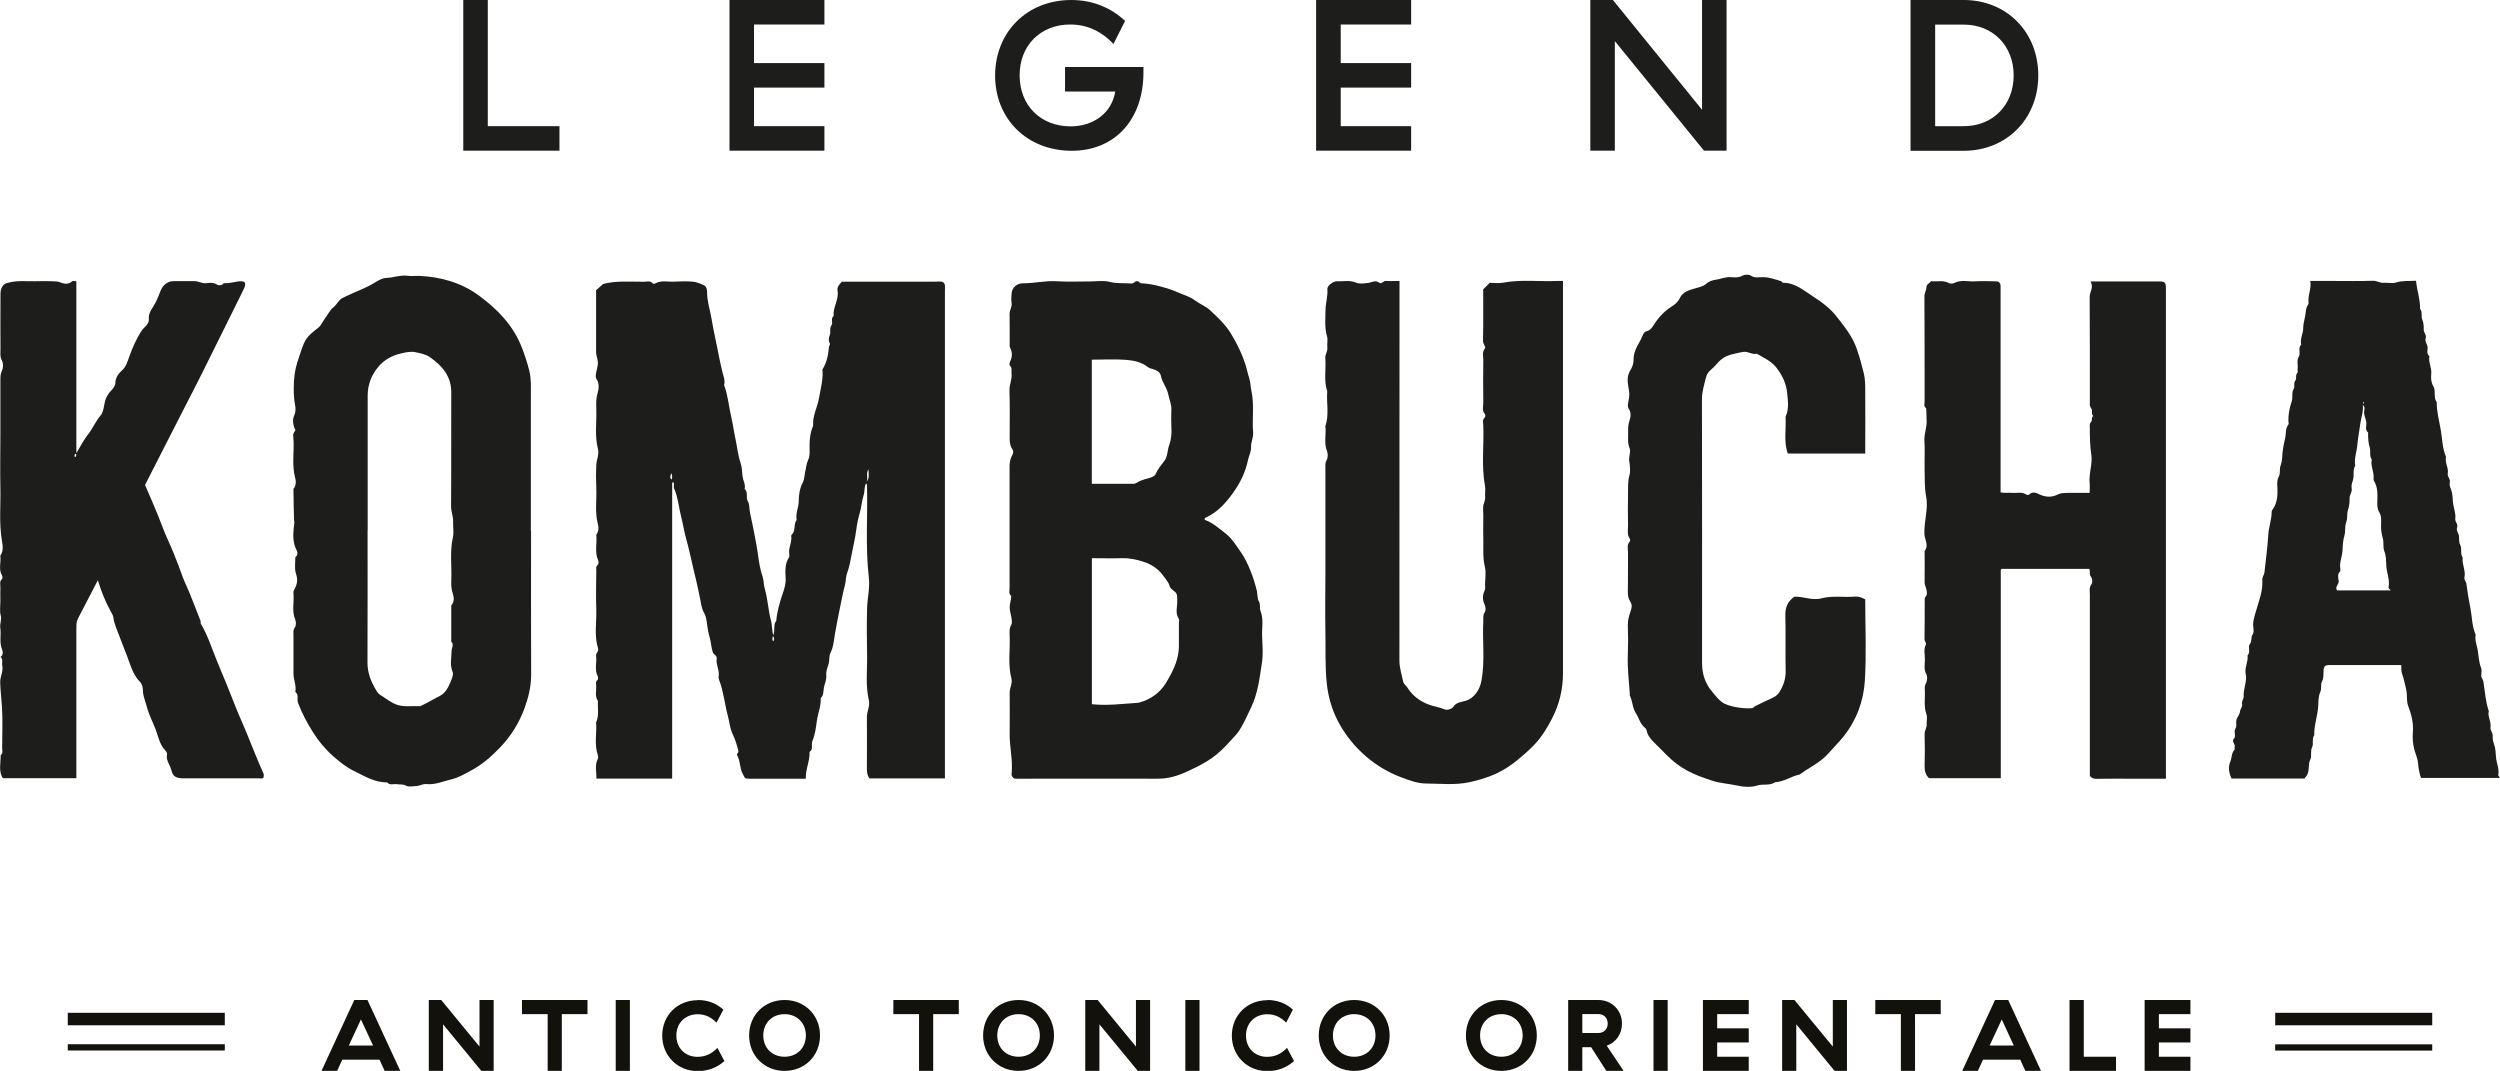 <?xml version="1.0" encoding="UTF-8"?><svg xmlns="http://www.w3.org/2000/svg" viewBox="0 0 256 109.66"><defs><style>.d{fill:#13110c;}.e{fill:#1d1d1b;}</style></defs><g id="a"/><g id="b"><g id="c"><g><path class="e" d="M96.76,79.71h-7.72c-.27-.35-.27-.74-.27-1.14,0-1.71,.02-3.42,0-5.13-.01-.59,.34-1.13,.2-1.73-.36-1.55-.15-3.11-.18-4.67-.03-1.58-.04-3.17,0-4.75,.03-1.05,.3-2.09,.18-3.15-.37-3.17-.1-6.34-.19-9.51,0-.03-.04-.05-.1-.13-.2,.39-.12,.81-.24,1.19-.19,.58-.22,1.22-.4,1.83-.17,.57-.29,1.17-.36,1.74-.1,.81-.3,1.6-.45,2.4-.13,.68-.25,1.39-.5,2.07-.13,.35-.1,.76-.2,1.15-.22,.83-.38,1.68-.55,2.52-.16,.79-.32,1.59-.46,2.39-.12,.69-.16,1.42-.48,2.07-.17,.35-.08,.76-.2,1.15-.11,.35-.27,.74-.23,1.14,.04,.44-.15,.84-.24,1.24-.07,.35,0,.8-.33,1.09,.05,.8-.28,1.54-.39,2.31-.1,.71-.18,1.44-.46,2.09-.16,.38,.13,.84-.29,1.11,.05,.92-.42,1.76-.39,2.75h-.94c-1.61,0-3.23,0-4.84,0-.5,0-.43-.05-.69-.53-.31-.6-.22-1.29-.55-1.86-.11-.19,.17-.23,.12-.46-.15-.6-.32-1.18-.6-1.75-.26-.55-.31-1.2-.47-1.8-.33-1.23-.44-2.51-.9-3.71-.04-.11-.07-.24-.05-.36,.11-.63-.3-1.2-.2-1.82,.06-.32-.32-.4-.41-.69-.16-.51-.17-1.05-.33-1.57-.12-.42-.2-.88-.26-1.33-.04-.38-.1-.81-.33-1.18-.22-.38-.26-.85-.35-1.27-.14-.67-.27-1.35-.43-2.01-.37-1.46-.65-2.94-1.06-4.4-.18-.65-.28-1.34-.45-2-.26-1-.33-2.05-.75-3.01-.08-.19,.08-.44-.09-.63-.02,.02-.05,.03-.07,.06-.02,.02-.03,.05-.03,.08,0,10.07,0,20.13,0,30.23h-7.76c.03-.66-.2-1.35,.15-2.03,.05-.1,.04-.26,0-.38-.39-1.1-.09-2.23-.18-3.34,.33-.71,.14-1.47,.19-2.2-.34-.48-.15-1.02-.18-1.54-.01-.2-.09-.43,.13-.61,.07-.06,.09-.26,.04-.35-.37-.68-.09-1.41-.18-2.11-.04-.29,.3-.46,.2-.78-.41-1.32-.14-2.67-.18-4-.05-1.33-.01-2.66,0-3.99,0-.18-.07-.36,.12-.52,.16-.14,.12-.39,.06-.53-.37-.85-.08-1.73-.18-2.59,.24-.32,.27-.72,.17-1.06-.34-1.24-.11-2.49-.17-3.73-.04-.79-.04-1.58,0-2.37,.03-.54,.31-1.08,.17-1.63-.35-1.36-.12-2.74-.17-4.1-.02-.54-.03-1.08,.14-1.64,.12-.42,.19-.97-.13-1.44-.12-.17-.05-.5,0-.74,.2-.9,.2-.9,.01-1.67-.05-.21-.04-.43-.04-.65,0-2,0-3.99,0-6.01,.22-.19,.45-.4,.72-.64,1.33-.36,2.77-.22,4.2-.23,.29,0,.63-.14,.88,.17,.04,.05,.2,.04,.27,0,.62-.35,1.28-.14,1.92-.18,.63-.03,1.27-.05,1.9,0,.4,.04,.8,.2,1.17,.38,.29,.14,.31,.55,.31,.77,0,.89,.3,1.73,.44,2.59,.21,1.29,.52,2.57,.76,3.86,.09,.48,.22,.99,.32,1.47,.1,.5,.36,.99,.22,1.53,.39,1.03,.47,2.14,.72,3.21,.18,.78,.29,1.6,.46,2.39,.17,.78,.23,1.58,.5,2.35,.14,.39,.16,.89,.2,1.34,.04,.46,.34,.87,.22,1.34,.4,.34,.08,.86,.34,1.29,.17,.28,.13,.75,.21,1.14,.19,.9,.39,1.81,.55,2.71,.09,.5,.19,1.01,.26,1.53,.1,.79,.23,1.59,.49,2.35,.12,.37,.09,.76,.2,1.15,.15,.54,.26,1.11,.34,1.67,.08,.57,.17,1.14,.32,1.68,.12,.44,.06,.9,.23,1.47,.21-.57-.04-1.1,.3-1.49,.08-.99,.37-1.92,.68-2.85,.16-.47,.31-.97,.28-1.5-.04-.73-.09-1.47,.34-2.14,.06-.09,.05-.25,.03-.36-.1-.63,.3-1.2,.2-1.82,0-.05,.02-.13,.05-.16,.46-.4,.15-1.07,.51-1.5-.14-.66,.21-1.26,.21-1.92s.11-1.31,.41-1.91c.21-.41,.17-.87,.29-1.3,.08-.31,.1-.67,.24-.95,.19-.38,.18-.77,.17-1.16-.02-.83,.03-1.64,.37-2.41-.09-.99,.43-1.86,.59-2.8,.16-.93,.42-1.84,.37-2.79,0-.06-.03-.14,0-.19,.45-.7,.58-1.49,.66-2.3,0-.1,.14-.23,.09-.33-.17-.31-.12-.58,0-.9,.11-.3-.07-.65,.17-.98,.18-.24-.13-.68,.22-.95-.1-.9,.57-1.68,.39-2.6-.06-.34,.17-.63,.46-.91h9.53c.22,0,.45-.03,.66,0,.18,.03,.33,.17,.35,.37,.02,.19,0,.38,0,.57v49.96Zm-8.02-30.4c.31-.31,.21-.72,.19-1.26-.29,.46,0,.91-.19,1.26m-20.04-.9c.08,.22-.25,.49,.09,.7,.06-.24,.07-.47-.09-.7m10.44,16.72c0,.17-.14,.36,.05,.54,.12-.21,.12-.38-.05-.54"/><path class="e" d="M123.34,53.22c.84,.3,1.49,.89,2.16,1.41,.68,.52,1.12,1.29,1.61,1.98,.68,.96,1.32,2.7,1.59,3.9,.08,.36,.04,.78,.2,1.05,.21,.35,.05,.68,.17,.98,.35,.88,.13,1.79,.17,2.68,.04,.89,.12,1.79-.02,2.66-.24,1.55-.41,3.12-1.11,4.57-.41,.85-.77,1.71-1.31,2.5-.22,.32-.49,.55-.73,.83-1.42,1.61-2.33,2.23-4.61,3.27-.92,.42-1.89,.7-2.95,.69-4.62-.02-9.24,0-13.87,0-.22,0-.44,.01-.67,0-.21-.02-.31-.18-.38-.35-.02-.06,0-.13,0-.19,.14-1.38-.22-2.73-.2-4.1,.02-1.39,0-2.79,0-4.18,0-.49,.31-.94,.18-1.44-.38-1.45-.12-2.92-.18-4.39-.01-.36-.06-.71,.15-1.08,.14-.23,.06-.62,0-.92-.19-.84-.2-.84,0-1.86,.02-.08,.02-.21-.03-.25-.24-.21-.13-.47-.13-.71,0-4.18,0-8.36,0-12.54,0-.31,.05-.58,.16-.88,.07-.19,.22-.36,.22-.58,0-.18-.14-.33-.21-.48-.18-.39-.16-.77-.16-1.17,0-1.55,.03-3.1-.02-4.65-.02-.6,.29-1.13,.21-1.73-.04-.26,.1-.56-.16-.79-.08-.07-.05-.28,.02-.44,.23-.46,.23-.94,0-1.4-.08-.16-.05-.31-.05-.45,0-1.01,.01-2.03-.01-3.04,0-.38,.26-.67,.21-1.06-.05-.34-.04-.7,0-1.04,.05-.57,.55-1.02,1.17-1.01,1.15,0,2.28-.28,3.44-.21,1.14,.07,2.28,.02,3.42,.02,.67,0,1.36-.12,1.99,.04,.62,.16,1.22,.13,1.83,.15,.26,0,.56,.11,.79-.16,.06-.07,.32-.1,.43,.04,.12,.15,.27,.12,.43,.13,.93,.05,2.59,.49,3.6,.95,.56,.25,1.16,.4,1.67,.79,.47,.36,1.06,.57,1.49,.96,.8,.73,1.6,1.47,2.18,2.41,.65,1.06,1.18,2.16,1.55,3.35,.13,.42,.21,.86,.35,1.28,.13,.41,.12,.84,.21,1.25,.32,1.43,.06,2.87,.18,4.29,.04,.51-.23,.95-.21,1.44,.03,.49-.22,.92-.32,1.38-.24,1.15-.72,2.18-1.38,3.14-.8,1.16-1.7,2.2-3.02,2.78-.02,0-.01,.06-.04,.21m-11.54,18.86c1.58,.17,3.13-.04,4.68-.14,.06,0,.12-.02,.18-.03,1.14-.32,2.07-.97,2.68-1.94,.09-.15,.18-.3,.27-.45,.6-1.04,1.08-2.12,1.1-3.34,.01-.79,0-1.58,0-2.37,0-.16,.06-.36-.01-.47-.39-.58-.15-1.22-.16-1.83-.01-.71,.02-.76-.49-1.15-.12-.09-.25-.22-.28-.35-.1-.39-.37-.68-.59-.99-.51-.73-1.2-1.24-2.08-1.52-.73-.24-1.45-.39-2.22-.37-1.03,.03-2.07,0-3.08,0v14.97Zm0-22.57c1.38,0,2.74,0,4.09,0,.15,0,.29,.02,.44-.08,.4-.25,.85-.38,1.31-.5,.25-.07,.59-.2,.67-.39,.22-.5,.56-.92,.88-1.33,.4-.51,.32-1.13,.53-1.68,.21-.56,.26-1.19,.22-1.81-.03-.6-.02-1.2,0-1.8,.02-.56-.22-1.05-.32-1.57-.13-.68-.62-1.2-.75-1.87-.09-.47-.48-.59-.83-.72-.16-.06-.33-.06-.49-.19-.65-.52-1.46-.69-2.24-.75-1.16-.09-2.33-.02-3.52-.02v12.73Z"/><path class="e" d="M213.95,58.25h-8.97s-.05,.04-.07,.06c-.02,.02-.03,.05-.03,.08,0,7.09,0,14.18,0,21.3h-7.35c-.32-.31-.46-.71-.45-1.21,.03-1.11,.03-2.22,0-3.32-.01-.36,.23-.62,.21-.97-.02-.35,.09-.73-.02-1.04-.3-.83-.12-1.66-.17-2.49-.01-.23-.02-.46,.12-.71,.14-.24,.17-.68,.04-.91-.3-.52-.14-1.04-.15-1.55,0-.49-.15-.99,.09-1.47,.1-.2-.13-.33-.13-.55,.03-1.3,.01-2.6,.02-3.89,0-.18-.04-.35,.12-.52,.17-.19,.1-.5,.05-.72-.05-.23-.18-.42-.18-.69,.02-1.08,0-2.15,0-3.23,.46-.58,0-1.17-.02-1.74-.06-1.28,.42-2.55,.18-3.81-.18-.96-.14-1.91-.16-2.87-.02-.95,.04-1.9-.02-2.85-.05-.75,.3-1.45,.22-2.2,0-.07-.01-1.12-.06-1.16-.26-.2-.14-.47-.14-.7,0-3.58,0-7.16-.02-10.74,0-.36,.21-.62,.21-.97,0-.28,.32-.36,.47-.59,.59,.09,1.22-.14,1.81,.19,.15,.08,.41,.08,.56,0,.69-.36,1.41-.13,2.11-.17,.73-.04,1.46-.02,2.18,0,.28,0,.45,.17,.46,.46,0,.22,0,.44,0,.67v20.48c.39,.09,.79,.01,1.19,.05,.48,.04,.99-.14,1.45,.18,.06,.04,.23,.05,.27,0,.4-.4,.81-.14,1.17,.02,.6,.25,1.18,.26,1.74-.02,.36-.18,.7-.17,1.07-.18,.72,0,1.45,0,2.23,0,0-.34,.03-.66,0-.96-.11-1,.32-1.99,.17-2.96-.14-.9-.15-1.79-.15-2.68,0-.24-.07-.48,.15-.7,.12-.13-.03-.44,.21-.57-.27-.21-.06-.58-.2-.75-.22-.27-.16-.53-.16-.79,0-3.55,.01-7.09-.02-10.64,0-.54,.45-.98,.09-1.6h1.82c1.74,0,3.48,0,5.23,0,.55,0,.65,.11,.67,.63,0,.13,0,.25,0,.38v49.91h-3.54c-1.2,0-2.41-.01-3.61,.01-.29,0-.48-.09-.64-.3,0-6.21,0-12.41,0-18.62,0-.33-.09-.65,.16-.99,.12-.16,.13-.57-.06-.8-.19-.23-.03-.49-.16-.78"/><path class="e" d="M54.38,54.35c0,4.91-.01,9.82,.01,14.72,0,1.2-.27,2.32-.67,3.43-.56,1.54-1.41,2.9-2.55,4.08-.86,.88-1.77,1.7-2.86,2.28-.67,.35-1.32,.77-2.08,.94-.84,.2-1.66,.58-2.55,.49-.39-.04-.7,.19-1.06,.2-.35,.01-.76,.12-1.03-.03-.34-.19-.66-.11-.98-.16-.32-.05-.7,.15-.97-.19-1.28,.03-2.33-.65-3.41-1.17-.78-.38-1.47-.94-2.13-1.52-.81-.72-1.5-1.55-2.07-2.47-.59-.94-1.12-1.93-1.51-2.98-.14-.38,.11-.83-.28-1.12,.13-.66-.2-1.27-.19-1.92,0-1.3,0-2.6,0-3.89,0-.26-.06-.52,.15-.8,.14-.19,.12-.58,.02-.83-.36-.88-.08-1.79-.17-2.68-.02-.15,.04-.28,.12-.43,.27-.48,.34-.96,.14-1.55-.18-.51-.06-1.12-.07-1.68,.44-.36,.09-.76-.02-1.07-.29-.83-.18-1.64-.08-2.46,.02-.12-.03-.19-.03-.27-.04-1.07-.04-2.14-.06-3.21,.29-.35,.27-.79,.17-1.15-.34-1.27-.1-2.55-.16-3.82-.01-.32-.14-.68,.16-.98,.09-.08-.06-.21-.09-.32-.14-.42-.18-.87,0-1.26,.17-.37,.15-.74,.08-1.09-.19-.99-.15-2.34-.03-3.19,.11-.78,.38-1.49,.62-2.22,.43-1.31,.61-1.56,1.8-2.48,.29-.23,.45-.63,.68-.94,.29-.39,.49-.85,.88-1.16,.35-.27,.5-.73,.92-.94,.13-.06,.26-.13,.39-.19,.98-.47,2.01-.82,2.94-1.4,.34-.21,.75-.45,1.13-.46,.74-.02,1.45-.32,2.2-.22,.37,.05,.76,0,1.14,.01,2.25,.09,4.36,.69,6.18,2.03,1.88,1.39,3.5,3.04,4.37,5.29,.31,.8,.58,1.6,.78,2.44,.2,.84,.15,1.66,.15,2.49,.01,4.62,0,9.24,0,13.87m-16.72-.09c0,4.53,.01,9.06-.01,13.58,0,.97,.31,1.82,.78,2.63,.14,.25,.3,.55,.54,.68,.56,.33,1.04,.76,1.68,.99,.77,.27,1.54,.1,2.31,.16,.05,0,.12-.01,.17-.04,.67-.31,1.29-.7,1.95-1.03,.54-.27,.85-.86,1.08-1.43,.13-.32,.32-.75,.21-1.01-.3-.71-.12-1.43-.11-2.13,0-.33,.28-.65-.03-.98v-3.7c.35-.37,.27-.88,.15-1.24-.14-.43-.17-.84-.15-1.26,.07-1.49-.17-2.99,.17-4.49,.11-.51,0-1.07,.02-1.61,.02-.53-.21-1-.21-1.54,.03-3.89,0-7.79,.02-11.68,0-1.64-.9-2.7-2.15-3.58-.46-.33-.99-.42-1.49-.53-.48-.11-1.01,0-1.54,.13-.93,.22-1.71,.67-2.28,1.35-.7,.83-1.1,1.82-1.1,2.96,.01,4.59,0,9.18,0,13.78"/><path class="e" d="M10.03,59.4c-.61,1.17-1.21,2.34-1.82,3.5-.38,.72-.39,.72-.39,1.65v15.14H.29c-.46-.71-.21-1.55-.22-2.37,.27-.18,.15-.46,.15-.69,0-1.42,.07-2.85-.02-4.27-.05-.83-.16-1.65-.18-2.49-.01-.6,.34-1.13,.21-1.73-.06-.29,.12-.63-.18-.87,.3-.2,.25-.56,.16-.77-.3-.73-.07-1.48-.18-2.21-.07-.43,.17-.82,.04-1.28-.12-.44-.03-.94-.03-1.42s-.02-.95,0-1.42c.01-.3-.13-.62,.17-.88,.06-.05,.06-.27,0-.36-.4-.65-.07-1.35-.18-2.02,.35-.48,.25-1.04,.17-1.53-.31-1.81-.12-3.62-.16-5.43-.04-1.83,0-3.67,0-5.51s0-3.67,0-5.51c0-.33,0-.64,.16-.98,.14-.28,.15-.75,0-1.02-.22-.4-.15-.78-.15-1.17-.02-1.87,0-3.74,0-5.6,0-.27,.02-.52,.17-.79,.14-.24,.29-.32,.55-.4,.95-.28,1.91-.15,2.87-.17,.57-.02,1.14-.02,1.71,0,.29,.01,.57,0,.89,.14,.3,.13,.79,.21,1.15-.14,.06-.06,.24,0,.43,0v17.6c.46-.76,.78-1.4,1.22-1.95,.47-.59,.74-1.3,1.24-1.88,.25-.28,.34-.75,.4-1.15,.09-.56,.32-1.03,.7-1.42,.22-.22,.42-.51,.43-.77,.02-.59,.32-.97,.71-1.33,.27-.25,.42-.55,.55-.91,.29-.82,.59-1.65,1.02-2.43,.21-.37,.39-.74,.71-1.04,.25-.23,.47-.51,.44-.86-.04-.46,.16-.82,.39-1.17,.33-.49,.55-1.03,.76-1.58,.11-.27,.23-.55,.47-.76,.27-.23,.55-.37,.9-.36,.73,0,1.46,0,2.18,0,.4,0,.74,.26,1.16,.21,.38-.05,.79-.09,1.16,.16,.11,.07,.37,.08,.54-.04,.05-.04,.09-.13,.14-.12,.49,.03,.96-.11,1.44-.18,.76-.1,.9,.14,.55,.85-1.36,2.76-2.73,5.52-4.1,8.27-.52,1.05-1.06,2.09-1.6,3.14-1.47,2.87-2.93,5.75-4.38,8.58,.46,1.07,.92,2.09,1.33,3.12,.36,.9,.68,1.81,1.09,2.68,.37,.79,.68,1.62,1,2.43,.22,.54,.38,1.11,.62,1.64,.62,1.33,1.1,2.71,1.65,4.06,.03,.08-.02,.21,.02,.27,.76,1.27,1.17,2.68,1.74,4.03,.65,1.54,1.28,3.08,1.88,4.63,.33,.84,.72,1.66,1.06,2.5,.57,1.41,1.13,2.82,1.75,4.21,.05,.1,0,.25,0,.38-.14,.18-.35,.09-.52,.09-2.56,0-5.13,0-7.69,0-.71,0-1.08-.17-1.23-.83-.13-.55-.59-1.01-.44-1.63,.02-.11-.09-.29-.18-.39-.65-.67-.74-1.6-1.09-2.4-.32-.74-.67-1.5-.87-2.3-.12-.46-.32-.89-.33-1.39,0-.31-.08-.71-.28-.91-.62-.62-.9-1.41-1.17-2.18-.28-.8-.62-1.58-.91-2.38-.25-.69-.58-1.35-.68-2.1-.03-.19-.15-.38-.25-.56-.57-1.03-1-2.12-1.34-3.25m-2.2-12.74c0-.09-.01-.18-.12-.16-.03,0-.05,.1-.06,.15-.01,.09,.01,.17,.12,.15,.03,0,.04-.1,.07-.15"/><path class="e" d="M143.31,28.8c0,13.01,0,25.93-.01,38.85,0,.74,.24,1.42,.38,2.13,.06,.29,.28,.39,.41,.59,.53,.85,1.26,1.42,2.22,1.78,.55,.21,1.14,.28,1.69,.51,.21,.08,.68-.07,.8-.26,.31-.49,.83-.51,1.26-.63,.93-.27,1.48-1.18,1.64-2.06,.38-2.03,.08-4.07,.19-6.1,.02-.3-.07-.59,.14-.9,.14-.19,.11-.55-.01-.81-.22-.48-.22-.95,0-1.41,.1-.22,.05-.43,.05-.64,.01-.6,.12-1.23-.02-1.8-.24-.99-.13-1.98-.16-2.97-.03-1.01,.03-2.03-.02-3.04-.02-.42,.25-.75,.21-1.16-.03-.38,.05-.77-.02-1.14-.38-2.06-.09-4.13-.17-6.19-.01-.26-.12-.56,.15-.8,.07-.06,.08-.29,.02-.35-.33-.36-.17-.78-.17-1.17-.02-1.46-.02-2.91,0-4.37,0-.38-.15-.78,.16-1.17,.14-.18-.19-.45-.19-.76,.04-1.77,.02-3.54,.02-5.3l.67-.67c.42,0,.9,.07,1.35-.01,1.87-.36,3.75-.09,5.62-.18,.15,0,.31,0,.53,0v.95c0,13.08,0,26.16,0,39.23,0,1.65-.38,3.2-1.14,4.66-1.02,1.97-1.76,2.76-3.54,4.23-.68,.56-1.4,1.02-2.19,1.39-.86,.39-1.75,.66-2.68,.86-1.5,.33-3,.15-4.49,.14-.84,0-1.68-.32-2.49-.62-1.53-.57-2.89-1.42-4.08-2.55-1.01-.95-1.83-2.05-2.46-3.26-.61-1.19-.97-2.45-1.12-3.82-.19-1.82-.1-3.62-.14-5.44-.04-1.87,0-3.74,0-5.61v-5.51c0-1.84,0-3.67,0-5.51,0-.26-.04-.52,.13-.8,.14-.23,.14-.65,.04-.91-.35-.86-.07-1.73-.17-2.59,.41-1.16,.09-2.36,.19-3.53-.38-1.13-.1-2.29-.2-3.43-.03-.38,.26-.67,.21-1.06-.05-.37,.08-.79-.03-1.13-.27-.89-.16-1.79-.16-2.68,0-.74,.26-1.45,.19-2.2-.03-.3,.6-.8,1-.78,.64,.04,1.28-.14,1.93,.14,.38,.16,.88,.08,1.31,.02,.37-.06,.7-.31,1.09,0,.22,.17,.4-.21,.67-.19,.44,.03,.88,0,1.39,0"/><path class="e" d="M236,79.72h-7.49c-.26-.57-.39-1.13-.1-1.8,.14-.34,.08-.77,.36-1.08,.11-.11,.02-.24,.06-.36,.1-.3-.39-.54-.03-.91,.16-.17-.06-.67,.08-.9,.22-.35,.04-.68,.14-.99,.09-.28,.33-.53,.35-.8,.02-.29,.29-.48,.22-.78-.07-.28,.18-.54,.16-.77-.05-.78,.36-1.52,.21-2.3-.13-.66,.27-1.26,.19-1.92,.34-.34,.01-.86,.22-1.13,.26-.33,.09-.7,.31-1.03,.19-.29,0-.8,.05-1.21,.04-.38,.17-.75,.27-1.12,.3-1.06,.74-2.1,.66-3.24-.02-.3,.19-.49,.22-.77,.13-1.28,.32-2.55,.39-3.83,.04-.8,.36-1.59,.35-2.41,0-.11,.08-.16,.13-.23,.42-.64,.49-1.35,.46-2.1-.02-.42-.08-.83,.15-1.27,.17-.32,.03-.75,.19-1.15,.15-.37,.14-.83,.18-1.24,.05-.52,.16-1.04,.27-1.52,.11-.45,0-.97,.33-1.38,.06-.08,.01-.25,0-.37-.02-.7,.13-1.37,.35-2.04,.13-.39-.05-.84,.2-1.25,.14-.23-.06-.58,.18-.88,.14-.17-.04-.53,.2-.77,.06-.06,0-.25,.01-.37,.07-.42-.12-.85,.13-1.28,.21-.36-.12-.87,.24-1.23-.14-.6,.22-1.14,.21-1.73,0-.41,.14-.83,.21-1.25,.06-.36,.04-.78,.29-1.11,.03-.04,.06-.11,.05-.17-.12-.75,.32-1.44,.17-2.26h2.4c1.33,0,2.66,.03,3.99-.02,.42-.02,.75,.25,1.16,.21,.41-.03,.85,.09,1.23-.03,.67-.21,1.34-.14,2.05-.18,.1,.99,.43,1.91,.42,2.89,.27,.32,.08,.74,.21,1.05,.15,.36,.17,.71,.16,1.07-.01,.31,.31,.54,.2,.87-.12,.35,.19,.62,.2,.96,0,.29-.14,.64,.18,.87-.13,.63,.26,1.2,.19,1.82-.05,.43-.01,.89,.2,1.24,.32,.53-.02,1.17,.36,1.66-.01,.98,.26,1.93,.42,2.88,.16,.9,.15,1.85,.53,2.72-.14,.6,.29,1.14,.18,1.72-.06,.33,.29,.53,.21,.88-.06,.25,.03,.51,.14,.79,.15,.37,.15,.83,.18,1.24,.05,.58,.32,1.13,.24,1.72-.04,.31,.31,.54,.19,.87-.14,.37,.2,.63,.2,.97,0,.29-.02,.57,.14,.89,.17,.34-.05,.85,.23,1.23-.1,.69,.33,1.33,.18,2.01-.06,.29,.17,.45,.2,.68,.11,.84,.24,1.68,.41,2.5,.18,.9,.15,1.85,.54,2.72-.11,.53,.11,1.03,.2,1.53,.11,.62,.11,1.25,.35,1.85,.09,.22,.04,.5,.02,.75-.03,.26,.17,.43,.22,.68,.17,1,.21,2.03,.55,3-.14,.57,.26,1.08,.18,1.63-.06,.35,.23,.55,.22,.87-.01,.29,.01,.57,.14,.89,.15,.39,.17,.89,.2,1.33,.04,.61,.36,1.19,.23,1.82-.01,.08,.1,.18,.18,.31h-8.09c-.16-.47-.26-.96-.3-1.48-.03-.49-.26-.96-.39-1.45-.16-.62-.19-1.23-.14-1.83,.07-.91-.16-1.75-.47-2.57-.07-.18-.1-.34-.12-.52-.04-.48,0-.96-.15-1.45-.13-.45-.19-.92-.37-1.37-.1-.25-.06-.55-.08-.89h-.92c-2.12,0-4.24,0-6.37,0-.54,0-.65,.11-.67,.64-.01,.36,.02,.71-.17,1.07-.16,.3,.01,.68-.17,1.07-.17,.37-.19,.89-.2,1.33-.04,1.04-.44,2.03-.41,3.07-.27,.39-.05,.89-.22,1.24-.22,.44,0,.9-.18,1.25-.32,.6,.06,1.3-.59,1.91m5.96-38.26c.08,.72-.17,1.31-.25,1.94-.09,.7-.24,1.43-.3,2.13-.06,.74-.35,1.45-.23,2.2-.27,.45-.08,.98-.22,1.43-.09,.3-.2,.59-.14,.88,.08,.37-.2,.63-.21,.97,0,.43-.02,.84-.17,1.26-.13,.39-.01,.82-.18,1.25-.16,.4-.05,.88-.18,1.35-.13,.44-.18,.97-.19,1.43-.01,.69-.35,1.32-.23,2.01,.01,.09,.02,.22-.04,.26-.3,.3-.15,.67-.13,.99,.02,.34-.42,.58-.16,.94h5.49c-.1-.14-.25-.19-.22-.35,.14-.72-.17-1.4-.23-2.1-.04-.51,0-1.07-.19-1.52-.19-.47-.04-.93-.17-1.36-.14-.48-.2-.95-.18-1.44,.02-.43,.05-.86-.19-1.25-.22-.36-.2-.76-.19-1.15,.02-.7,.05-1.41-.34-2.04-.06-.09-.05-.24-.04-.36,.03-.62-.33-1.19-.19-1.82-.27-.39-.09-.85-.21-1.24-.14-.46-.16-.9-.17-1.35,0-.06,.03-.16,0-.19-.36-.31-.13-.71-.18-1.07-.06-.39-.29-.74-.21-1.16,.03-.16,.09-.38-.16-.61m.14-.18s-.05-.08-.07-.12c-.02,.02-.06,.05-.06,.06,.01,.04,.04,.08,.06,.13l.07-.07"/><path class="e" d="M191.01,46.44h-7.94c-.44-1.21-.15-2.5-.23-3.76,.38-.8,.24-1.67,.16-2.48-.09-.93-.51-1.81-1.11-2.57-.53-.67-1.29-.99-1.99-1.41-.48,.12-.89-.25-1.34-.19-.41,.05-.81,.17-1.22,.26-.61,.14-1.11,.46-1.51,.94-.21,.24-.43,.47-.67,.67-.25,.2-.4,.49-.47,.76-.18,.73-.41,1.44-.41,2.21,.02,8.99,.01,17.99,.01,26.98,0,1.13,.29,2.11,1.05,3,.4,.47,.75,.97,1.3,1.23,.73,.35,2.13,.52,2.77,.43,.15-.02,.2-.14,.3-.19,.6-.3,1.21-.6,1.82-.87,.37-.17,.61-.41,.81-.79,.34-.63,.53-1.25,.51-1.98-.04-1.87,.02-3.74-.03-5.61-.02-.82,.19-1.45,.92-1.97,.88-.04,1.83,.42,2.77,.17,1.15-.3,2.3-.08,3.44-.18,.39-.03,.71,.11,1.05,.28,0,2.77,.13,5.57-.04,8.34-.13,2.08-.85,4.04-2.2,5.73-.47,.58-1,1.1-1.49,1.66-.83,.97-1.99,1.47-2.98,2.21-.87,.17-1.61,.75-2.52,.79-.56,.39-1.23,.14-1.85,.34-.6,.19-1.34,.16-1.97,.01-.87-.19-1.76-.23-2.63-.51-2.02-.65-3.28-1.25-4.63-2.6-.45-.45-.89-.9-1.34-1.34-.35-.34-.64-.72-.74-1.21-.02-.1-.06-.18-.13-.23-.53-.41-.66-1.06-1-1.59-.33-.52-.3-1.19-.59-1.75-.02-.05,0-.12,0-.19-.09-1.33-.26-2.66-.2-4.01,.04-.98,.04-1.96,0-2.94-.02-.5,.1-.97,.26-1.42,.15-.4,.22-.72-.04-1.11-.18-.26-.22-.6-.22-.96,.03-1.33,0-2.66,.02-3.99,0-.39-.14-.81,.18-1.16,.05-.05,.05-.21,0-.27-.32-.45-.16-.96-.18-1.45-.02-1.04-.02-2.09,0-3.14,.01-.64-.04-1.27,.15-1.93,.12-.43,.04-.97-.03-1.47-.06-.39,.19-.92,.04-1.29-.23-.56-.13-1.1-.15-1.64,0-.39-.01-.76,.14-1.17,.12-.34,.2-.85-.1-1.26-.09-.12-.07-.37-.04-.55,.18-.93,.15-.93,.01-1.75-.09-.51-.1-1.06,.18-1.53,.2-.34,.37-.69,.36-1.08-.01-.53,.14-1,.38-1.46,.19-.36,.41-.72,.56-1.1,.1-.25,.19-.39,.48-.46,.31-.08,.49-.36,.67-.64,.48-.76,1.08-1.4,1.86-1.89,.31-.19,.63-.48,.78-.81,.33-.69,.95-.83,1.58-1.02,.39-.12,.8-.17,1.14-.48,.24-.22,.62-.36,.96-.4,.51-.07,.98-.3,1.51-.27,.42,.02,.84,.08,1.26-.16,.22-.12,.63-.13,.83,0,.42,.29,.85,.15,1.27,.16,.65,.01,1.23,.23,1.83,.41,.08,.02,.14,.17,.21,.17,1.23-.01,2.1,.78,3.04,1.38,.91,.58,1.79,1.24,2.45,2.09,.8,1.03,1.63,2.03,2.06,3.32,.28,.82,.51,1.63,.71,2.46,.15,.62,.15,1.22,.15,1.83,.02,2.12,0,4.23,0,6.38"/><polygon class="e" points="47.44 0 49.95 0 49.95 12.92 57.29 12.92 57.29 15.43 47.44 15.43 47.44 0"/><polygon class="e" points="74.7 0 84.42 0 84.42 2.51 77.21 2.51 77.21 6.46 84.42 6.46 84.42 8.97 77.21 8.97 77.21 12.92 84.42 12.92 84.42 15.43 74.7 15.43 74.7 0"/><path class="e" d="M109.7,0c2.16,0,4.04,.77,5.51,2.14l-1.19,2.36c-1.15-1.21-2.58-1.99-4.43-1.99-3.02,0-5.18,2.12-5.18,5.2s2.14,5.23,5.23,5.23c2.29,0,4.21-1.34,4.56-3.57h-5.14v-2.51h8.03v.53c0,4.94-3,8.05-7.34,8.05-4.61,0-7.85-3.29-7.85-7.7s3.22-7.74,7.81-7.74"/><polygon class="e" points="134.77 0 144.5 0 144.5 2.51 137.29 2.51 137.29 6.46 144.5 6.46 144.5 8.97 137.29 8.97 137.29 12.92 144.5 12.92 144.5 15.43 134.77 15.43 134.77 0"/><polygon class="e" points="162.85 0 165.16 0 174.29 11.24 174.29 0 176.8 0 176.8 15.43 174.49 15.43 165.36 4.21 165.36 15.43 162.85 15.43 162.85 0"/><path class="e" d="M195.64,0h5.45c4.37,0,7.63,3.26,7.63,7.72s-3.26,7.72-7.63,7.72h-5.45V0Zm5.45,12.92c3,0,5.11-2.18,5.11-5.2s-2.12-5.2-5.11-5.2h-2.93V12.92h2.93Z"/><path class="d" d="M38.87,108.51h-3.82l-.53,1.15h-1.6l3.36-7.26h1.35l3.36,7.26h-1.6l-.53-1.15Zm-.67-1.45l-1.24-2.67-1.24,2.67h2.47Z"/><polygon class="d" points="43.91 102.4 45.18 102.4 49.1 107.17 49.1 102.4 50.55 102.4 50.55 109.66 49.29 109.66 45.37 104.89 45.37 109.66 43.91 109.66 43.91 102.4"/><polygon class="d" points="56.08 103.85 53.45 103.85 53.45 102.4 60.16 102.4 60.16 103.85 57.53 103.85 57.53 109.66 56.08 109.66 56.08 103.85"/><rect class="d" x="63.05" y="102.4" width="1.45" height="7.26"/><path class="d" d="M71.45,102.4c1.01,0,1.92,.34,2.62,.99l-.7,1.33c-.54-.55-1.14-.86-1.93-.86-1.26,0-2.18,.89-2.18,2.18s.91,2.18,2.16,2.18c.79,0,1.47-.3,2.04-.92l.72,1.35c-.73,.66-1.65,1.03-2.74,1.03-2.06,0-3.63-1.57-3.63-3.64s1.57-3.62,3.64-3.62"/><path class="d" d="M76.71,106.03c0-2.08,1.56-3.63,3.63-3.63s3.63,1.56,3.63,3.63-1.56,3.63-3.63,3.63-3.63-1.56-3.63-3.63m5.81,0c0-1.28-.91-2.18-2.18-2.18s-2.18,.9-2.18,2.18,.9,2.18,2.18,2.18,2.18-.91,2.18-2.18"/><polygon class="d" points="94.11 103.85 91.48 103.85 91.48 102.4 98.18 102.4 98.18 103.85 95.56 103.85 95.56 109.66 94.11 109.66 94.11 103.85"/><path class="d" d="M100.67,106.03c0-2.08,1.56-3.63,3.63-3.63s3.63,1.56,3.63,3.63-1.56,3.63-3.63,3.63-3.63-1.56-3.63-3.63m5.81,0c0-1.28-.91-2.18-2.18-2.18s-2.18,.9-2.18,2.18,.9,2.18,2.18,2.18,2.18-.91,2.18-2.18"/><polygon class="d" points="111.13 102.4 112.4 102.4 116.32 107.17 116.32 102.4 117.77 102.4 117.77 109.66 116.51 109.66 112.58 104.89 112.58 109.66 111.13 109.66 111.13 102.4"/><rect class="d" x="121.38" y="102.4" width="1.45" height="7.26"/><path class="d" d="M129.78,102.4c1.01,0,1.92,.34,2.61,.99l-.69,1.33c-.54-.55-1.14-.86-1.93-.86-1.26,0-2.18,.89-2.18,2.18s.91,2.18,2.16,2.18c.79,0,1.47-.3,2.04-.92l.72,1.35c-.73,.66-1.65,1.03-2.74,1.03-2.06,0-3.63-1.57-3.63-3.64s1.57-3.62,3.64-3.62"/><path class="d" d="M135.04,106.03c0-2.08,1.56-3.63,3.63-3.63s3.63,1.56,3.63,3.63-1.56,3.63-3.63,3.63-3.63-1.56-3.63-3.63m5.81,0c0-1.28-.91-2.18-2.18-2.18s-2.18,.9-2.18,2.18,.9,2.18,2.18,2.18,2.18-.91,2.18-2.18"/><path class="d" d="M150.11,106.03c0-2.08,1.56-3.63,3.63-3.63s3.63,1.56,3.63,3.63-1.56,3.63-3.63,3.63-3.63-1.56-3.63-3.63m5.81,0c0-1.28-.91-2.18-2.18-2.18s-2.18,.9-2.18,2.18,.9,2.18,2.18,2.18,2.18-.91,2.18-2.18"/><path class="d" d="M164.49,109.66l-1.56-2.43h-.9v2.43h-1.45v-7.26h3.09c1.38,0,2.42,1.05,2.42,2.42,0,1.07-.62,1.93-1.56,2.26l1.73,2.58h-1.77Zm-2.46-3.88h1.64c.56,0,.96-.4,.96-.97s-.39-.97-.96-.97h-1.64v1.93Z"/><rect class="d" x="169.32" y="102.4" width="1.45" height="7.26"/><polygon class="d" points="174.38 102.4 179.07 102.4 179.07 103.85 175.84 103.85 175.84 105.3 179.07 105.3 179.07 106.75 175.84 106.75 175.84 108.21 179.07 108.21 179.07 109.66 174.38 109.66 174.38 102.4"/><polygon class="d" points="182.49 102.4 183.75 102.4 187.68 107.17 187.68 102.4 189.13 102.4 189.13 109.66 187.86 109.66 183.94 104.89 183.94 109.66 182.49 109.66 182.49 102.4"/><polygon class="d" points="194.65 103.85 192.03 103.85 192.03 102.4 198.73 102.4 198.73 103.85 196.1 103.85 196.1 109.66 194.65 109.66 194.65 103.85"/><path class="d" d="M206.88,108.51h-3.82l-.53,1.15h-1.6l3.36-7.26h1.35l3.36,7.26h-1.6l-.53-1.15Zm-.67-1.45l-1.23-2.67-1.24,2.67h2.47Z"/><polygon class="d" points="211.92 102.4 213.38 102.4 213.38 108.21 216.68 108.21 216.68 109.66 211.92 109.66 211.92 102.4"/><polygon class="d" points="219.61 102.4 224.3 102.4 224.3 103.85 221.07 103.85 221.07 105.3 224.3 105.3 224.3 106.75 221.07 106.75 221.07 108.21 224.3 108.21 224.3 109.66 219.61 109.66 219.61 102.4"/><rect class="d" x="232.98" y="103.71" width="16.08" height="1.28"/><rect class="d" x="232.98" y="106.94" width="16.08" height=".64"/><rect class="d" x="6.94" y="103.71" width="16.08" height="1.28"/><rect class="d" x="6.94" y="106.93" width="16.08" height=".64"/></g></g></g></svg>